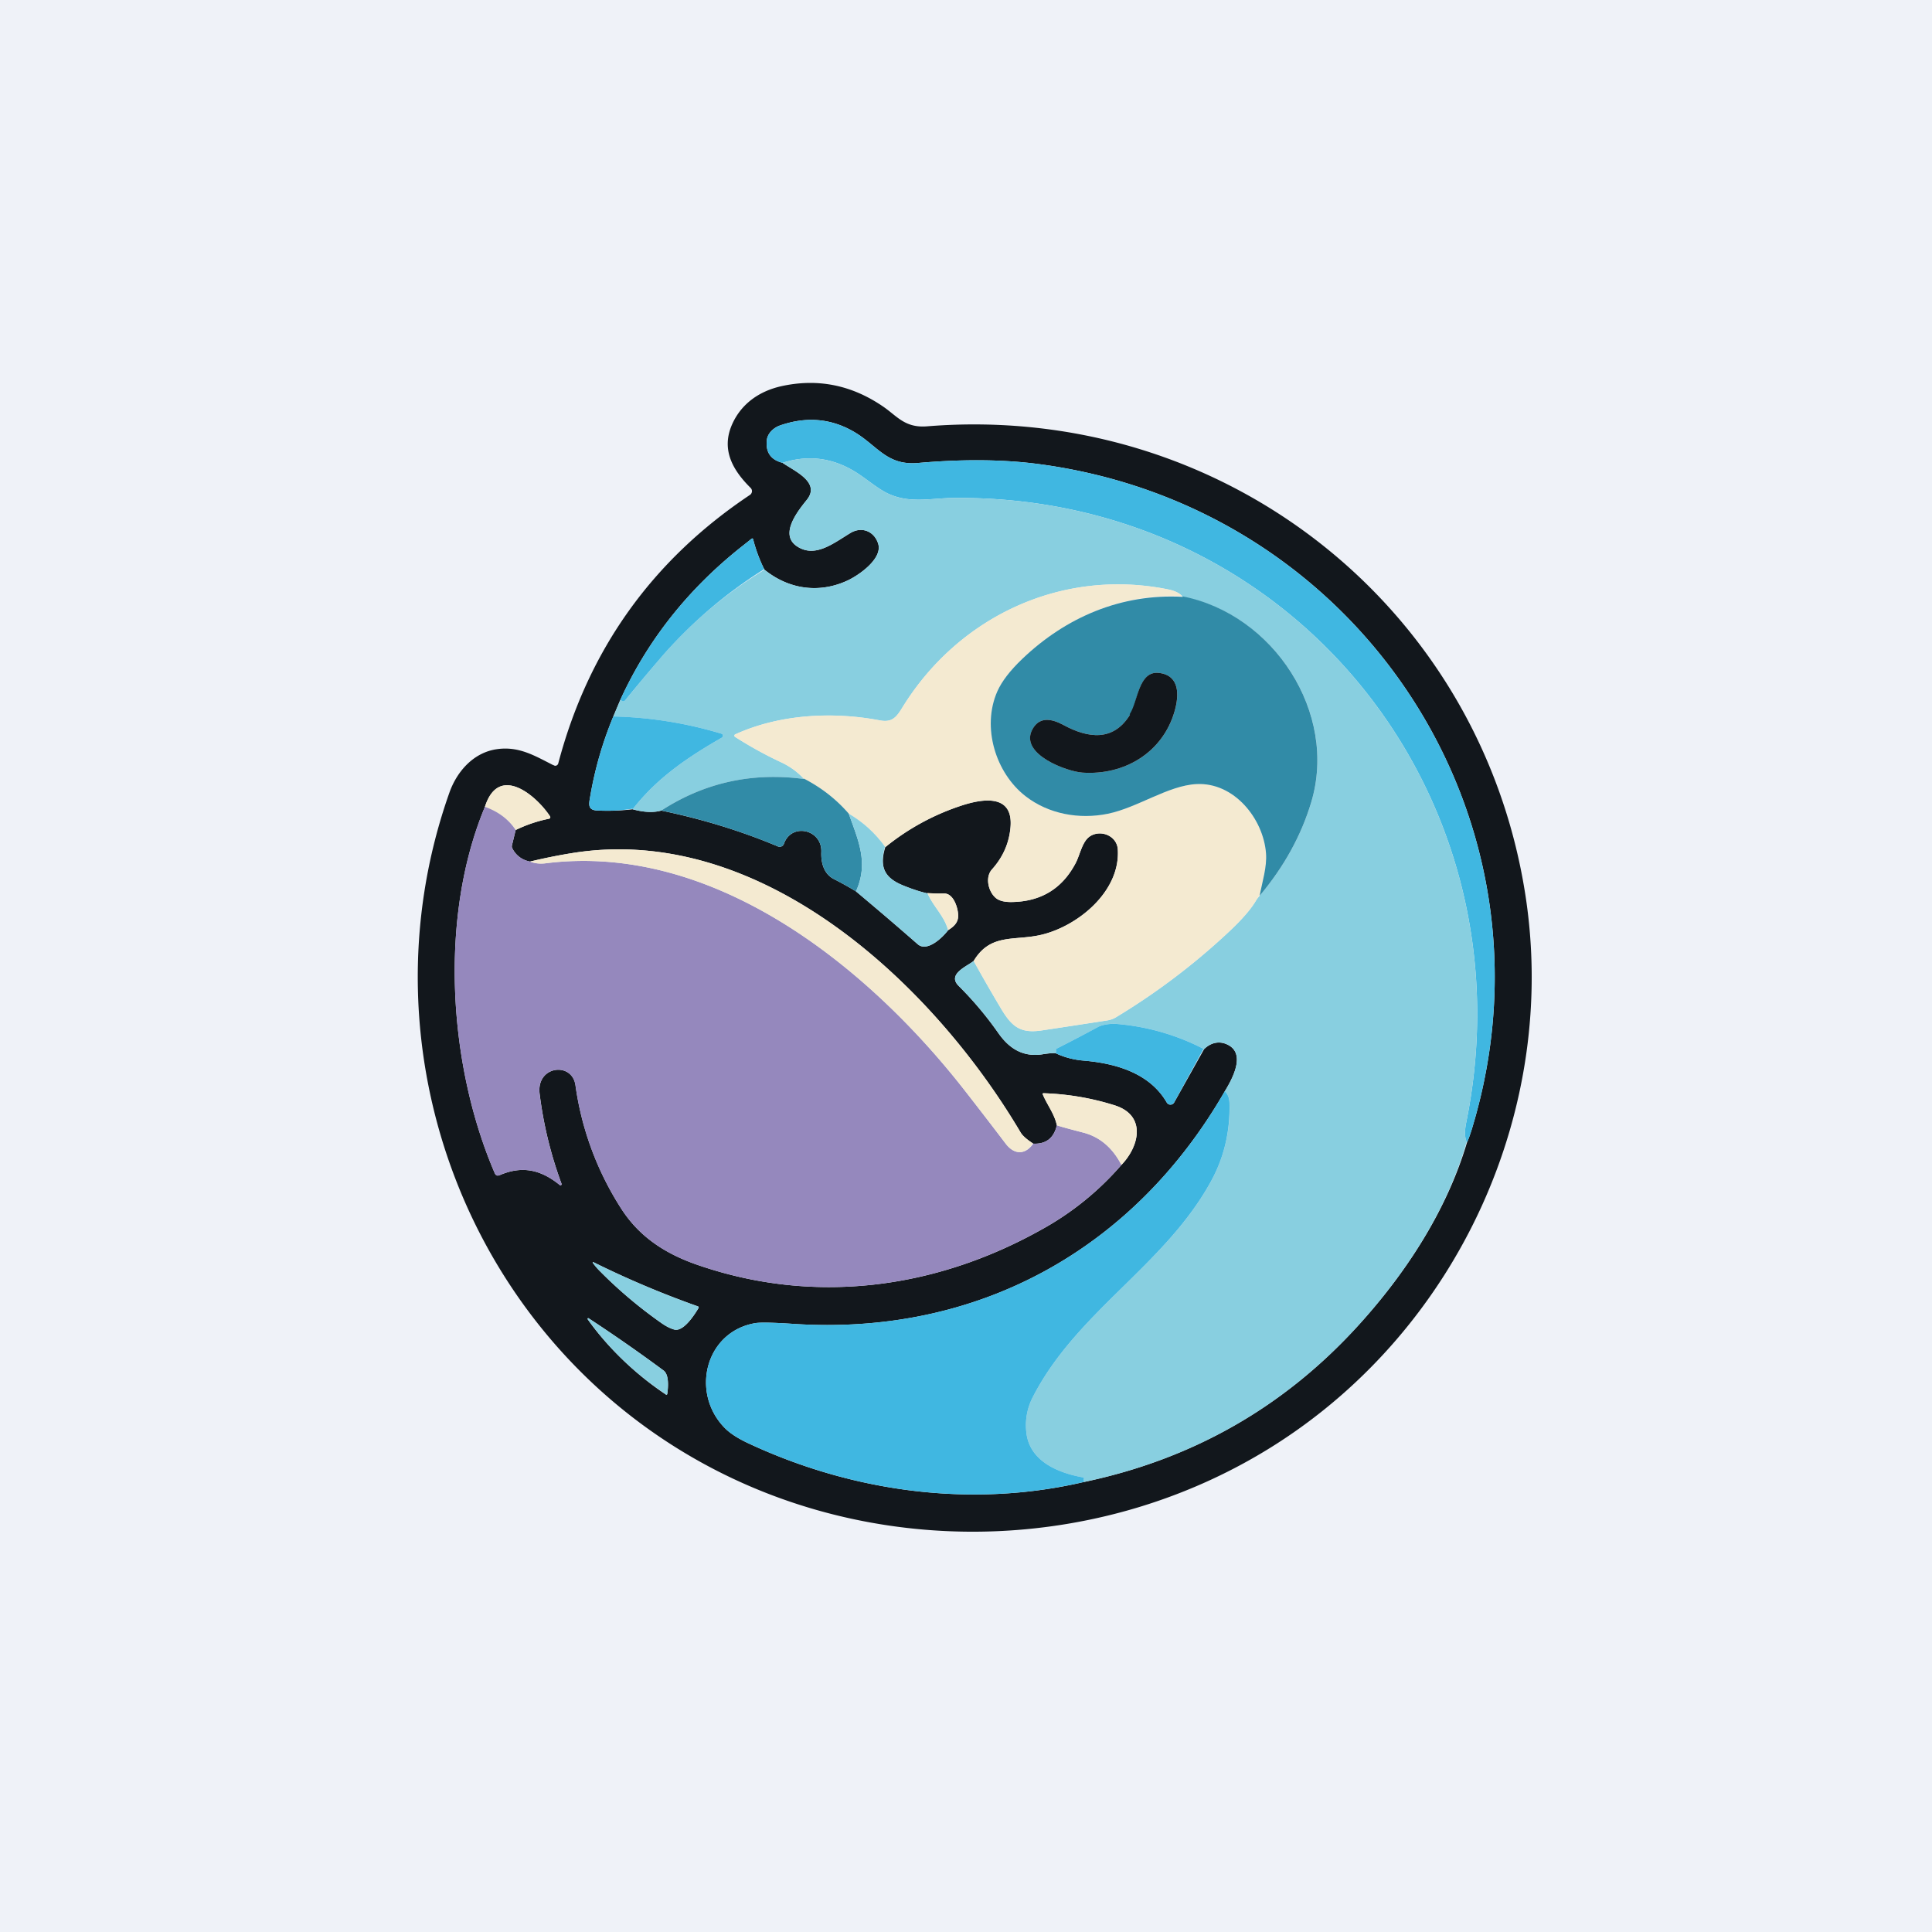 <svg xmlns="http://www.w3.org/2000/svg" viewBox="0 0 55.5 55.5"><path fill="#EFF2F8" d="M0 0h56v56H0z"/><path fill="#12171C" d="M15.899 21.973c.022.021.035.024.049.025s.027-.003.039-.008a.09.09 0 0 0 .05-.06c.862-3.265 2.697-5.836 5.507-7.713a.134.134 0 0 0 .057-.096.13.13 0 0 0-.038-.105c-.521-.516-.85-1.104-.533-1.823.26-.588.773-.956 1.42-1.1 1.047-.23 2.026-.032 2.936.598.387.268.616.607 1.245.556 8.453-.685 15.867 5.12 17.18 13.41.981 6.193-1.909 12.483-7.16 15.832-4.82 3.075-11.094 3.344-16.153.711-7.01-3.648-10.205-12.03-7.59-19.425.218-.62.701-1.164 1.376-1.255.636-.087 1.086.197 1.625.468Zm6.582-8.677c.343.238 1.101.56.696 1.063-.255.318-.802.995-.278 1.338.51.333 1.018-.072 1.525-.382.34-.208.7-.043.805.31.125.427-.554.9-.888 1.054-.811.375-1.68.253-2.38-.313a4.336 4.336 0 0 1-.324-.868c-.009-.033-.027-.038-.053-.017-.055.045-.146.118-.274.218-1.546 1.225-2.71 2.696-3.493 4.412l-.199.472a10.642 10.642 0 0 0-.662 2.291c-.037.216-.088.397.205.41a6.14 6.14 0 0 0 1.014-.036c.324.088.597.1.82.037 1.189.247 2.306.59 3.35 1.03a.13.13 0 0 0 .148-.031.13.13 0 0 0 .027-.046c.22-.615 1.1-.41 1.074.238-.013.317.077.631.358.775.22.112.432.23.638.356.589.492 1.18.998 1.774 1.518.272.237.726-.204.872-.404.156-.097.285-.208.29-.404.004-.204-.122-.656-.407-.65a9.517 9.517 0 0 1-.473-.002 4.462 4.462 0 0 1-.697-.227c-.55-.22-.691-.538-.517-1.102a6.839 6.839 0 0 1 2.216-1.203c.611-.196 1.47-.318 1.38.642-.041.451-.218.85-.53 1.198-.209.232-.103.65.113.827.094.076.24.114.438.113.846-.008 1.462-.38 1.85-1.116.127-.24.188-.625.412-.772.31-.204.775-.014.8.374.08 1.224-1.177 2.234-2.243 2.465-.751.163-1.422-.05-1.897.741-.203.161-.77.38-.431.718.422.42.803.873 1.143 1.36.313.445.71.688 1.259.604.198-.03.326-.04.384-.031.244.116.513.187.807.212.918.078 1.895.357 2.385 1.205a.121.121 0 0 0 .106.06.122.122 0 0 0 .106-.062l.86-1.533c.17-.166.393-.241.624-.15.595.233.216.96-.034 1.368-2.62 4.548-7.112 7.03-12.406 6.674-.575-.038-.935-.044-1.08-.02-1.435.248-1.862 1.997-.88 3.005.148.153.372.3.67.44 3.001 1.407 6.428 1.875 9.667 1.115 3.119-.657 5.742-2.155 7.87-4.496 1.369-1.504 2.54-3.3 3.121-5.254.044-.093.096-.242.158-.447 2.66-8.856-3.27-17.845-12.489-19.045-1.122-.146-2.315-.127-3.438-.028-.92.081-1.176-.523-1.88-.918-.652-.366-1.35-.418-2.093-.157-.17.06-.35.218-.371.415-.04.35.11.569.452.656Zm-8.554 9.892c-1.319 3.17-1.052 7.404.286 10.514.029.066.076.084.142.056.654-.281 1.19-.152 1.727.285a.032.032 0 0 0 .038 0 .031.031 0 0 0 .012-.036 11.521 11.521 0 0 1-.63-2.587c-.1-.804.93-.93 1.03-.246a8.784 8.784 0 0 0 1.328 3.567c.511.787 1.245 1.273 2.177 1.595 3.338 1.154 6.818.7 9.875-1.01a8.368 8.368 0 0 0 2.304-1.863c.517-.536.723-1.421-.196-1.711a7.586 7.586 0 0 0-2.04-.347c-.025 0-.034.01-.024.035.127.305.333.552.404.886-.085.367-.31.543-.676.528-.188-.121-.31-.228-.365-.322-2.511-4.247-7.45-8.916-12.905-8.022-.389.063-.784.143-1.187.24a.696.696 0 0 1-.514-.39.107.107 0 0 1-.007-.071l.108-.446c.304-.148.624-.256.96-.324a.044.044 0 0 0 .031-.026.044.044 0 0 0-.003-.04c-.385-.59-1.48-1.535-1.875-.266Zm3.348 13.37A12.953 12.953 0 0 0 18.99 38c.155.107.284.172.386.195.265.06.576-.429.69-.619a.034.034 0 0 0 .003-.029.032.032 0 0 0-.008-.012.03.03 0 0 0-.012-.007 27.367 27.367 0 0 1-3.003-1.27c-.002-.001-.005-.002-.008 0l-.008.004a.013.013 0 0 0-.004.008 2.037 2.037 0 0 0 .249.289Zm-.393 1.34c.579.823 1.4 1.6 2.24 2.158.027.018.042.011.047-.02.025-.175.057-.544-.107-.666a45.85 45.85 0 0 0-2.153-1.5.02.02 0 0 0-.024.003.018.018 0 0 0-.006.012c0 .004 0 .009.003.013Z"/><path fill="#40B7E1" d="M42.132 32.805c-.055-.12-.063-.31-.013-.557 1.907-9.39-5.021-18.048-14.74-17.943-.653.007-1.238.165-1.864-.124-.293-.136-.613-.415-.9-.598-.676-.432-1.388-.527-2.134-.287-.341-.087-.492-.306-.452-.656.022-.197.201-.355.37-.415.744-.26 1.441-.208 2.093.157.704.395.961 1 1.881.918 1.122-.1 2.315-.118 3.438.028 9.218 1.2 15.149 10.189 12.489 19.046a3.545 3.545 0 0 1-.158.446Z"/><path fill="#88CFE0" d="M42.132 32.805c-.572 1.968-1.743 3.764-3.111 5.27-2.128 2.34-4.751 3.838-7.87 4.495-.017-.023-.021-.054-.014-.09.005-.022-.004-.034-.025-.038-.736-.134-1.571-.477-1.634-1.349a1.75 1.75 0 0 1 .18-.938c1.253-2.462 3.797-3.797 5.124-6.207a4.36 4.36 0 0 0 .538-2.248c-.003-.166-.05-.28-.14-.344.25-.408.63-1.135.035-1.369-.231-.09-.455-.015-.626.151a6.612 6.612 0 0 0-2.507-.723c-.157-.014-.396.012-.536.087-.39.21-.784.416-1.181.617-.022.011-.032.029-.028.053a.134.134 0 0 1-.011.083 1.672 1.672 0 0 0-.384.032c-.55.083-.946-.16-1.259-.605-.34-.486-.721-.939-1.143-1.36-.338-.336.228-.556.43-.717.255.46.517.915.785 1.365.311.523.556.723 1.17.631.627-.094 1.255-.19 1.882-.287a.699.699 0 0 0 .255-.093 19.368 19.368 0 0 0 3.107-2.33c.28-.257.687-.643.904-1.008a.824.824 0 0 1 .111-.148c.7-.831 1.193-1.725 1.482-2.681.777-2.575-1.082-5.411-3.687-5.907-.08-.102-.218-.172-.414-.213-3.06-.624-6.044.78-7.654 3.41-.175.285-.303.413-.64.35-1.344-.255-2.87-.181-4.152.403a.04.04 0 0 0-.005.07c.428.274.87.518 1.328.732.256.12.475.28.656.48-1.491-.2-2.86.102-4.103.906-.223.064-.496.051-.82-.037.7-.9 1.585-1.498 2.56-2.057a.065.065 0 0 0 .032-.062.063.063 0 0 0-.044-.053 11.628 11.628 0 0 0-3.105-.493l.2-.472.074.03c.024.01.044.005.06-.015.51-.62.874-1.053 1.089-1.298a12.586 12.586 0 0 1 2.921-2.462c.698.565 1.568.687 2.38.313.333-.155 1.012-.627.887-1.053-.105-.354-.466-.519-.805-.311-.507.31-1.015.714-1.525.381-.524-.343.023-1.019.278-1.337.405-.503-.353-.825-.696-1.063.746-.24 1.458-.145 2.134.287.288.183.607.462.9.598.627.29 1.211.131 1.863.124 9.72-.105 16.648 8.552 14.741 17.943-.05.247-.042.437.023.572Z"/><path fill="#40B7E1" d="M21.951 16.351a13.203 13.203 0 0 0-2.911 2.477 62.67 62.67 0 0 0-1.089 1.298c-.016.02-.036.025-.06.016l-.075-.03c.783-1.717 1.947-3.188 3.494-4.413.127-.1.218-.173.273-.218.027-.022.044-.016.053.017.08.307.188.596.325.868Z"/><path fill="#F4EAD1" d="M33.968 17.131c-1.758-.084-3.349.598-4.605 1.8-.35.334-.588.644-.715.931-.453 1.031-.049 2.342.81 3.01.662.515 1.545.673 2.367.504.854-.175 1.729-.81 2.544-.852 1.085-.055 1.92.995 1.998 1.986.03.391-.105.81-.184 1.224a.821.821 0 0 0-.11.149c-.218.364-.625.75-.905 1.008a19.362 19.362 0 0 1-3.107 2.33.699.699 0 0 1-.255.092c-.627.097-1.255.193-1.882.288-.613.091-.859-.11-1.17-.631-.268-.45-.53-.905-.784-1.365.475-.791 1.146-.578 1.898-.741 1.065-.232 2.321-1.242 2.242-2.465-.025-.39-.49-.578-.8-.374-.223.146-.285.532-.412.772-.388.736-1.004 1.108-1.85 1.115-.198.001-.344-.036-.438-.113-.216-.177-.322-.594-.113-.826.312-.348.489-.748.53-1.199.09-.96-.769-.838-1.38-.641a6.84 6.84 0 0 0-2.215 1.202 3.385 3.385 0 0 0-1.05-.961 4.09 4.09 0 0 0-1.285-.995c-.18-.2-.4-.36-.656-.48a11.49 11.49 0 0 1-1.328-.733.04.04 0 0 1-.01-.056.041.041 0 0 1 .015-.013c1.282-.585 2.808-.659 4.153-.404.336.063.464-.065.639-.35 1.61-2.63 4.593-4.034 7.654-3.41.196.041.334.112.414.213Z"/><path fill="#318BA7" d="M33.969 17.131c2.614.511 4.474 3.347 3.696 5.922-.288.956-.782 1.85-1.48 2.68.078-.413.214-.832.183-1.223-.077-.99-.913-2.042-1.998-1.986-.815.041-1.69.677-2.544.852-.822.169-1.705.01-2.367-.505-.859-.667-1.263-1.978-.81-3.009.127-.287.365-.597.715-.932 1.256-1.201 2.847-1.883 4.615-1.784Zm-.67 2.2c-.599-.073-.607.83-.837 1.202-.478.775-1.205.676-1.913.293-.35-.189-.708-.25-.904.154-.339.694 1.008 1.185 1.452 1.215 1.215.083 2.314-.587 2.648-1.77.128-.451.15-1.02-.447-1.094Z"/><path fill="#12171C" d="M32.451 20.518c.24-.357.248-1.26.846-1.187.598.073.575.643.447 1.094-.334 1.183-1.433 1.853-2.648 1.77-.445-.03-1.79-.52-1.453-1.215.197-.403.555-.343.905-.154.708.384 1.435.482 1.913-.293Z"/><path fill="#40B7E1" d="M18.165 23.232c-.32.055-.658.067-1.005.052-.292-.014-.241-.195-.205-.41a10.64 10.64 0 0 1 .663-2.292c1.051.023 2.086.188 3.105.494a.062.062 0 0 1 .044.052.064.064 0 0 1-.031.062c-.976.56-1.862 1.157-2.561 2.057Z"/><path fill="#318BA7" d="M23.088 22.364c.504.26.932.592 1.294 1.01.275.77.578 1.414.208 2.232a9.929 9.929 0 0 0-.638-.355c-.28-.144-.37-.458-.358-.776.025-.649-.855-.853-1.074-.237a.13.13 0 0 1-.174.077 18.103 18.103 0 0 0-3.35-1.03c1.243-.804 2.61-1.106 4.102-.906Z"/><path fill="#F4EAD1" d="M14.804 23.829c-.196-.296-.492-.515-.877-.641.395-1.27 1.49-.325 1.875.265a.044.044 0 0 1-.029.066 3.947 3.947 0 0 0-.959.325Z"/><path fill="#9588BD" d="M13.916 23.172c.396.141.691.36.897.671l-.108.446a.107.107 0 0 0 .007.07c.099.209.27.339.514.391.127.054.283.07.468.047 4.82-.597 9.242 2.972 12.018 6.527.396.507.789 1.017 1.178 1.53.239.315.557.336.793 0 .365.015.59-.16.676-.528.121.041.373.11.753.208.476.122.843.432 1.103.929a8.366 8.366 0 0 1-2.304 1.862c-3.057 1.711-6.537 2.165-9.876 1.011-.932-.322-1.665-.808-2.177-1.595a8.782 8.782 0 0 1-1.328-3.567c-.1-.684-1.129-.558-1.03.246.11.883.32 1.745.63 2.587a.032.032 0 0 1-.011.036.032.032 0 0 1-.038 0c-.538-.437-1.073-.567-1.728-.285-.066.028-.113.01-.141-.056-1.338-3.11-1.605-7.346-.287-10.515Z"/><path fill="#88CFE0" d="M25.422 24.321c-.165.579-.023.897.526 1.117.285.114.518.19.698.228.173.388.487.654.59 1.055-.147.2-.6.641-.872.404-.594-.52-1.185-1.025-1.775-1.518.37-.818.068-1.462-.207-2.232.417.244.767.565 1.05.961Z"/><path fill="#F4EAD1" d="M29.674 32.839c-.226.35-.544.33-.784.014a138.9 138.9 0 0 0-1.177-1.529c-2.777-3.555-7.198-7.124-12.018-6.527a.908.908 0 0 1-.468-.047c.403-.097.798-.177 1.187-.24 5.455-.894 10.394 3.775 12.905 8.022.056.093.177.2.365.322ZM26.636 25.65c.194.02.351.02.482.017.285-.006.411.445.407.65-.005.195-.134.306-.29.404-.102-.401-.416-.668-.589-1.056Z"/><path fill="#40B7E1" d="m34.578 30.123-.849 1.548a.122.122 0 0 1-.167.046.122.122 0 0 1-.045-.045c-.49-.847-1.467-1.126-2.385-1.204a2.306 2.306 0 0 1-.807-.213.135.135 0 0 0 .01-.083c-.003-.025.006-.042.029-.053.397-.2.79-.407 1.18-.617.14-.075.38-.1.537-.087a6.612 6.612 0 0 1 2.507.723ZM35.169 31.34c.1.079.147.193.15.36.02.81-.159 1.56-.538 2.248-1.326 2.41-3.871 3.744-5.123 6.207a1.75 1.75 0 0 0-.18.938c.062.871.897 1.214 1.633 1.348.021.004.03.016.026.038-.008.037-.003.067.013.09-3.239.76-6.666.292-9.667-1.115-.298-.14-.522-.286-.67-.44-.982-1.008-.555-2.757.88-3.005.145-.024.505-.017 1.08.02 5.294.356 9.787-2.126 12.406-6.674Z"/><path fill="#F4EAD1" d="M32.206 33.448c-.25-.482-.618-.792-1.093-.914-.38-.098-.632-.167-.753-.208-.071-.334-.277-.58-.404-.886-.01-.024-.002-.036.024-.035a7.586 7.586 0 0 1 2.04.347c.918.29.712 1.175.196 1.711Z"/><path fill="#88CFE0" d="M17.265 36.544a1.698 1.698 0 0 1-.236-.265.014.014 0 0 1 0-.017.014.014 0 0 1 .008-.005l.01.001c.971.482 1.972.905 3.002 1.27a.033.033 0 0 1 .02.02c.002.005.002.01.002.014 0 .006-.002.01-.005.015-.114.19-.425.678-.69.619A1.226 1.226 0 0 1 18.99 38a12.945 12.945 0 0 1-1.715-1.441ZM19.112 40.041a8.544 8.544 0 0 1-2.23-2.144.019.019 0 0 1-.003-.012c0-.005.002-.009.006-.012a.02.02 0 0 1 .024-.003c.734.481 1.452.98 2.153 1.5.164.121.132.49.107.666-.004.031-.02.038-.047.02Z"/></svg>